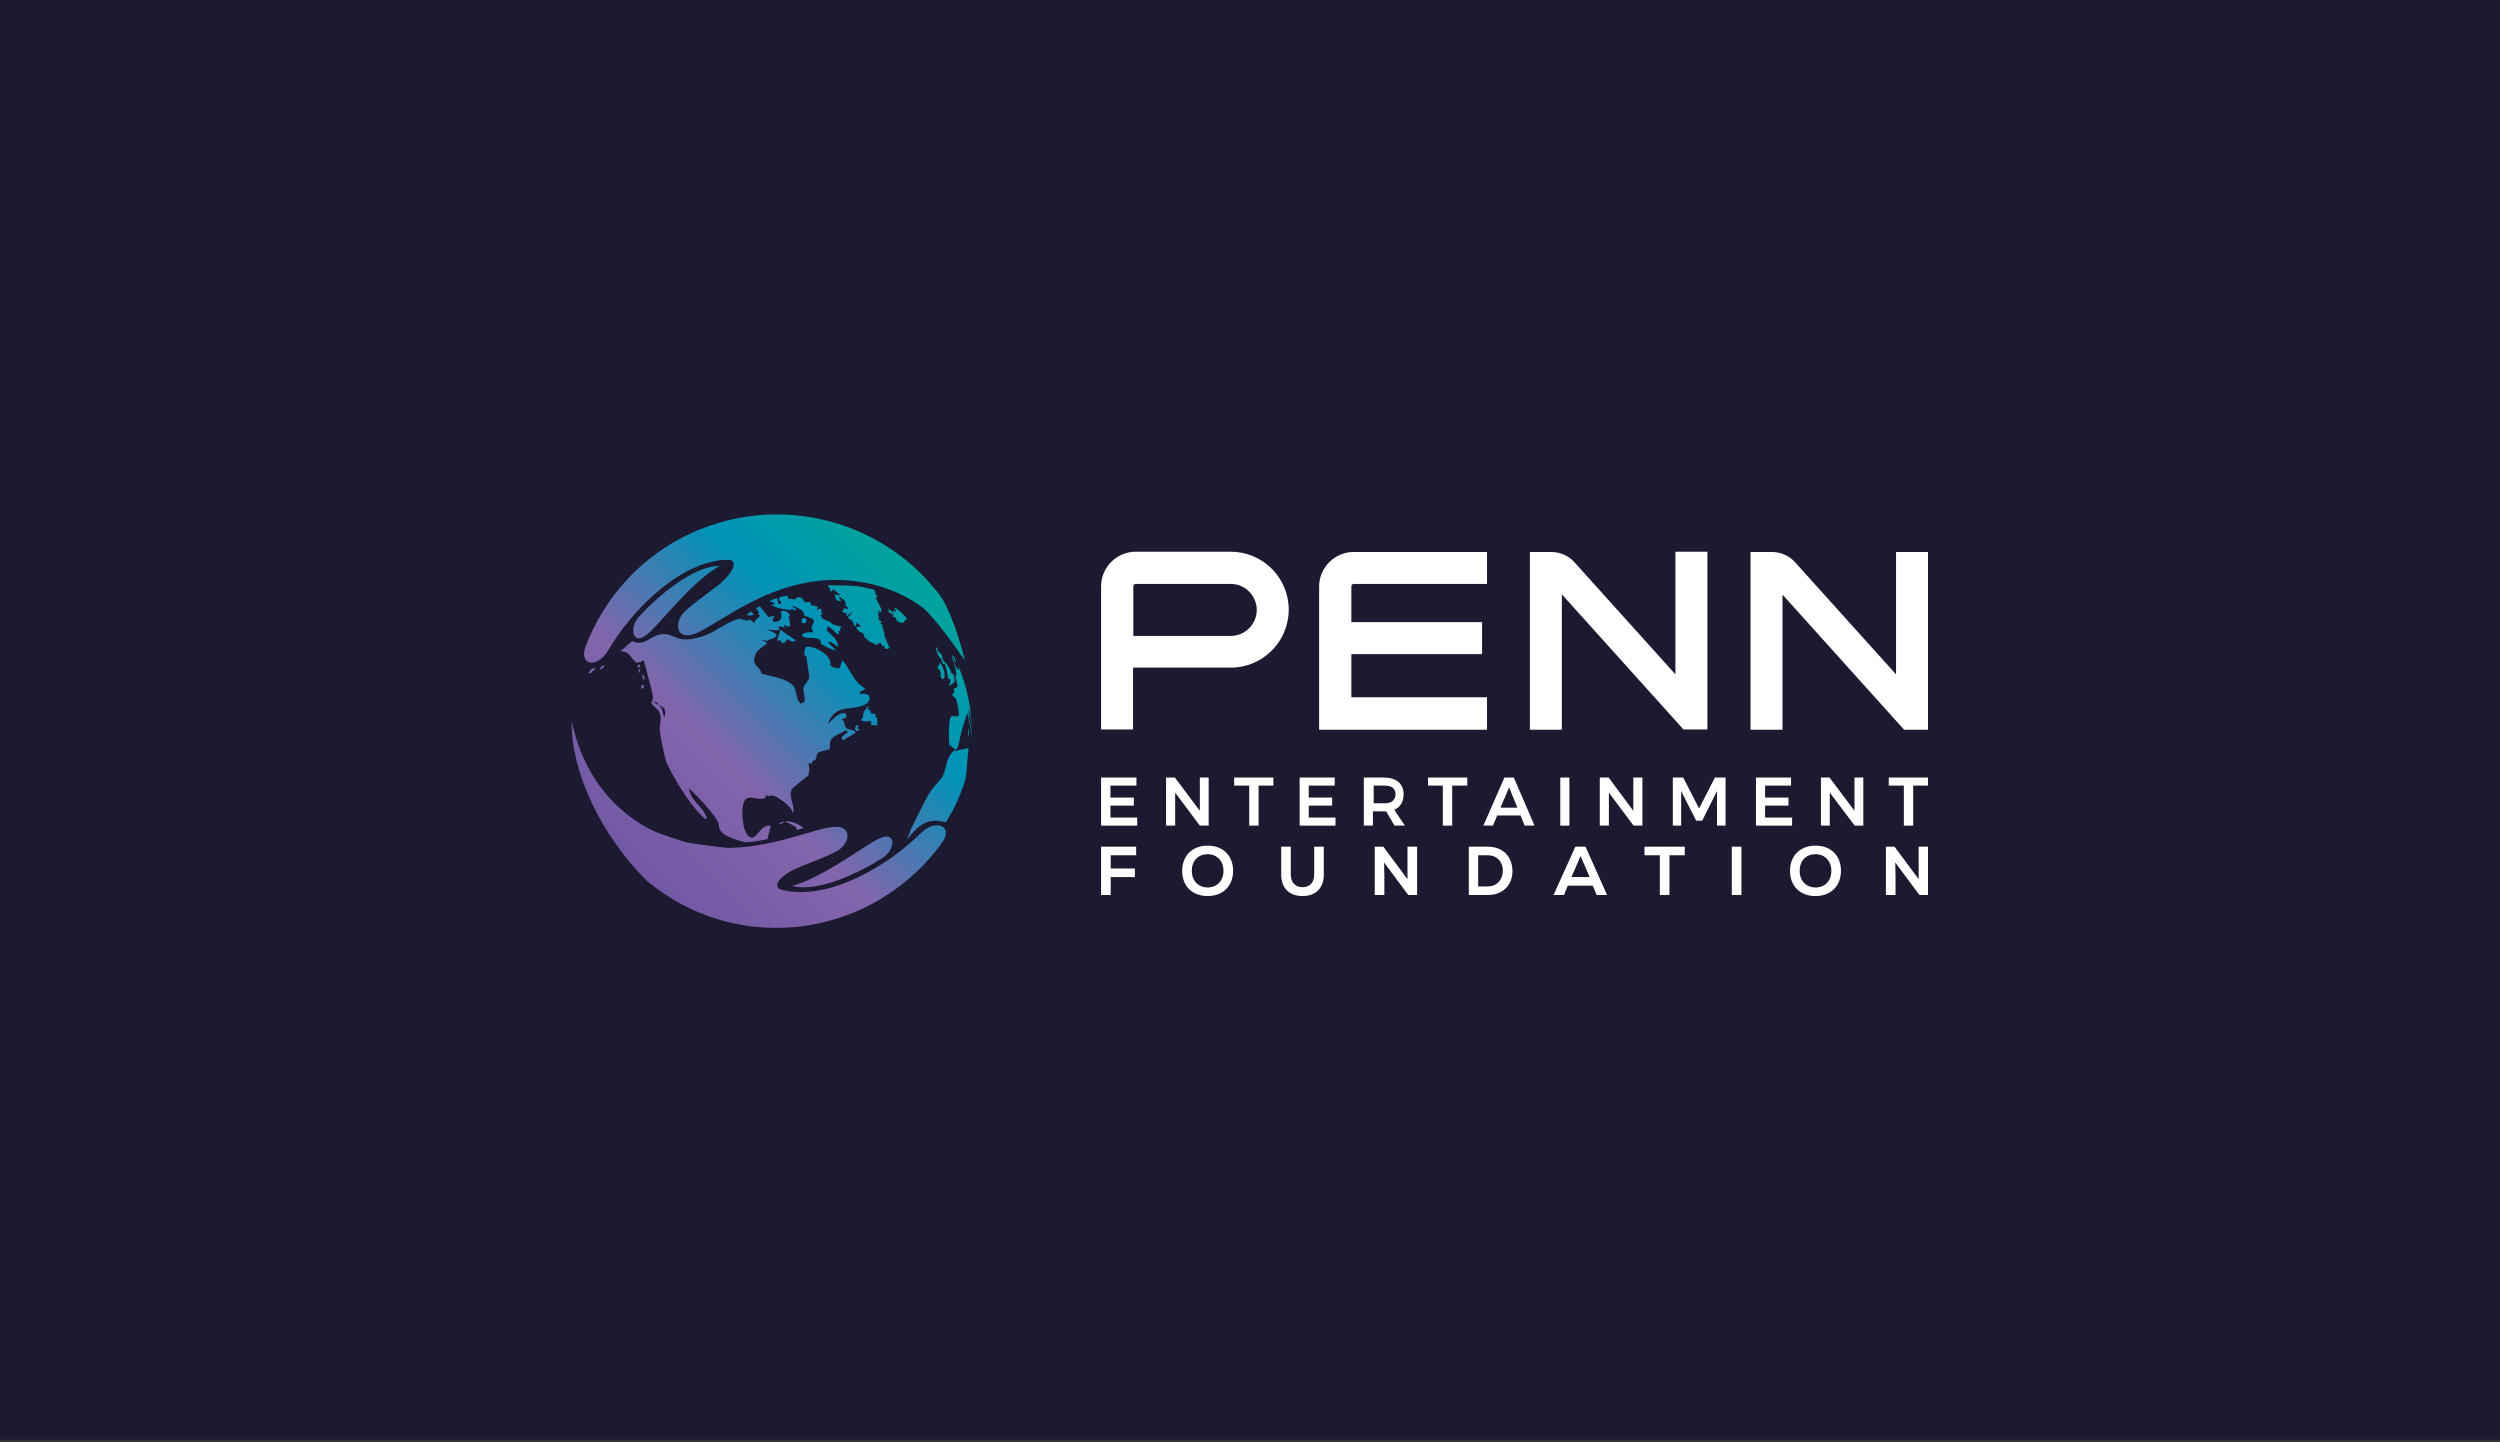 <?xml version="1.0" encoding="utf-8"?>
<!-- Generator: Adobe Illustrator 26.3.1, SVG Export Plug-In . SVG Version: 6.00 Build 0)  -->
<svg version="1.1" xmlns="http://www.w3.org/2000/svg" xmlns:xlink="http://www.w3.org/1999/xlink" x="0px" y="0px"
	 viewBox="0 0 962 555" style="enable-background:new 0 0 962 555;" xml:space="preserve">
<rect x="0" y="0" width="962" height="555" fill="#333333" stroke="none"/>
<style type="text/css">
	.st0{fill:#1C1A31;}
	.st1{fill:#FFFFFF;}
	.st2{fill:url(#SVGID_1_);}
</style>
<g id="Layer_1">
	<rect x="-2" y="-5" class="st0" width="966" height="559"/>
	<g>
		<g>
			<polygon class="st1" points="423.7,344.4 427.4,344.4 427.4,337.5 436.7,337.5 436.7,334.2 427.4,334.2 427.4,329.1 437.2,329.1 
				437.2,325.8 423.7,325.8 			"/>
			<path class="st1" d="M464.7,325.4c-5.9,0-9.8,3.9-9.8,9.7c0,5.9,3.9,9.7,9.8,9.7c5.9,0,9.8-3.9,9.8-9.7
				C474.5,329.2,470.6,325.4,464.7,325.4z M464.7,341.5c-3.6,0-6.1-2.6-6.1-6.4s2.4-6.4,6.1-6.4c3.6,0,6.1,2.6,6.1,6.4
				S468.3,341.5,464.7,341.5z"/>
			<path class="st1" d="M505.7,336.5c0,3.1-1.7,4.9-4.5,4.9c-2.8,0-4.5-1.9-4.5-4.9v-10.7H493v10.8c0,5.1,3.1,8.2,8.2,8.2
				s8.2-3.1,8.2-8.2v-10.8h-3.7V336.5z"/>
			<polygon class="st1" points="541.6,333 541.6,338.3 532.3,325.8 529,325.8 529,344.4 532.7,344.4 532.7,337.5 532.6,331.9 
				541.9,344.4 545.3,344.4 545.3,325.8 541.6,325.8 			"/>
			<path class="st1" d="M572.5,325.8h-7.3v18.6h7.3c5.7,0,9.5-3.7,9.5-9.3C581.9,329.5,578.2,325.8,572.5,325.8z M572.5,341.1h-3.7
				v-12h3.7c3.4,0,5.8,2.4,5.8,6C578.2,338.7,575.9,341.1,572.5,341.1z"/>
			<path class="st1" d="M606.2,325.8l-8.4,18.6h4l1.5-3.6h9.6l1.5,3.6h4l-8.3-18.6H606.2z M604.7,337.5l3.5-8.1l3.5,8.1H604.7z"/>
			<polygon class="st1" points="632.8,329.1 638.7,329.1 638.7,344.4 642.4,344.4 642.4,329.1 648.3,329.1 648.3,325.8 632.8,325.8 
							"/>
			<rect x="666.4" y="325.8" class="st1" width="3.7" height="18.6"/>
			<path class="st1" d="M698.6,325.4c-5.9,0-9.8,3.9-9.8,9.7c0,5.9,3.9,9.7,9.8,9.7c5.9,0,9.8-3.9,9.8-9.7
				C708.4,329.2,704.5,325.4,698.6,325.4z M698.6,341.5c-3.6,0-6.1-2.6-6.1-6.4s2.4-6.4,6.1-6.4c3.6,0,6.1,2.6,6.1,6.4
				S702.3,341.5,698.6,341.5z"/>
			<polygon class="st1" points="738.3,333 738.3,338.3 729,325.8 725.7,325.8 725.7,344.4 729.4,344.4 729.4,337.5 729.3,331.9 
				738.6,344.4 741.9,344.4 741.9,325.8 738.3,325.8 			"/>
			<path class="st1" d="M572.2,268.3h-52.2v-16.6h50.3v-12.3h-50.3v-13.8c0-0.5,0.4-0.9,0.9-0.9h51.3v-12.3h-51.3
				c-7.3,0-13.3,6-13.3,13.3v55.1h64.6V268.3z"/>
			<path class="st1" d="M436.1,256.9h37.5c12.3,0,22.3-10,22.3-22.3s-10-22.3-22.3-22.3H437c-7.3,0-13.3,6-13.3,13.3v55.1h12.3
				V256.9z M436.1,225.6c0-0.5,0.4-0.9,0.9-0.9h36.6c5.5,0,10,4.5,10,10c0,5.5-4.5,10-10,10h-37.5V225.6z"/>
			<path class="st1" d="M601,228.7l46.8,52h9.2v-68.4h-12.3v47.2l-39-43.3c-2.2-2.4-5.5-3.8-8.8-3.8h-8.2v68.4H601V228.7z"/>
			<path class="st1" d="M729.6,212.3v47.2l-39-43.3c-2.2-2.4-5.5-3.8-8.8-3.8h-8.2v68.4h12.3v-52l46.8,52h9.2v-68.4H729.6z"/>
			<polygon class="st1" points="427.3,310 436.3,310 436.3,306.9 427.3,306.9 427.3,302.3 437.3,302.3 437.3,299.2 423.7,299.2 
				423.7,317.7 437.6,317.7 437.6,314.6 427.3,314.6 			"/>
			<polygon class="st1" points="465.1,317.7 465.1,299.2 461.7,299.2 461.7,312 452.1,299.2 448.7,299.2 448.7,317.7 452.2,317.7 
				452.2,305 461.7,317.7 			"/>
			<polygon class="st1" points="628.5,312 619,299.2 615.6,299.2 615.6,317.7 619.1,317.7 619.1,305 628.6,317.7 632,317.7 
				632,299.2 628.5,299.2 			"/>
			<polygon class="st1" points="474.9,302.3 480.7,302.3 480.7,317.7 484.3,317.7 484.3,302.3 490,302.3 490,299.2 474.9,299.2 			
				"/>
			<polygon class="st1" points="689.2,302.3 689.2,299.2 675.7,299.2 675.7,317.7 689.6,317.7 689.6,314.6 679.2,314.6 679.2,310 
				688.2,310 688.2,306.9 679.2,306.9 679.2,302.3 			"/>
			<polygon class="st1" points="713.6,312 704,299.2 700.7,299.2 700.7,317.7 704.1,317.7 704.1,305 713.7,317.7 717,317.7 
				717,299.2 713.6,299.2 			"/>
			<polygon class="st1" points="726.8,302.3 732.6,302.3 732.6,317.7 736.2,317.7 736.2,302.3 741.9,302.3 741.9,299.2 726.8,299.2 
							"/>
			<polygon class="st1" points="549.5,302.3 555.2,302.3 555.2,317.7 558.8,317.7 558.8,302.3 564.6,302.3 564.6,299.2 549.5,299.2 
							"/>
			<polygon class="st1" points="503.6,310 512.6,310 512.6,306.9 503.6,306.9 503.6,302.3 513.6,302.3 513.6,299.2 500.1,299.2 
				500.1,317.7 513.9,317.7 513.9,314.6 503.6,314.6 			"/>
			<path class="st1" d="M533.4,312.2l3.2,5.5h4l-4.1-6.1c1.2-0.5,2.1-1.3,2.7-2.3c0.6-1,0.9-2.3,0.9-3.7c0-2-0.7-3.6-2-4.7
				c-1.3-1.1-3.2-1.7-5.6-1.7h-7.7v18.5h3.5v-5.5h4.2C533.1,312.3,533.3,312.3,533.4,312.2z M528.6,302.3h4.2c1.3,0,2.4,0.3,3.1,0.8
				c0.7,0.6,1.1,1.4,1.1,2.5c0,1.1-0.4,2-1.1,2.6c-0.7,0.6-1.7,0.9-3.1,0.9h-4.2V302.3z"/>
			<path class="st1" d="M578.9,299.2l-8.1,18.5h3.7l1.6-3.9h9l1.6,3.9h3.8l-8-18.5H578.9z M577.4,310.8l3.3-7.8l3.2,7.8H577.4z"/>
			<rect x="600.4" y="299.2" class="st1" width="3.5" height="18.5"/>
			<polygon class="st1" points="653.8,311.1 647.7,299.2 643.7,299.2 643.7,317.7 646.9,317.7 646.9,304.4 652.7,315.8 655,315.8 
				660.7,304.4 660.7,317.7 664,317.7 664,299.2 659.9,299.2 			"/>
		</g>
		<linearGradient id="SVGID_1_" gradientUnits="userSpaceOnUse" x1="239.89" y1="336.375" x2="364.529" y2="211.736">
			<stop  offset="0" style="stop-color:#7157A4"/>
			<stop  offset="0.333" style="stop-color:#8365AC"/>
			<stop  offset="0.666" style="stop-color:#0093B8"/>
			<stop  offset="1" style="stop-color:#00A892"/>
		</linearGradient>
		<path class="st2" d="M373.7,284c0-5.1-1.4-9.3-1.4-9.3c-0.1,0-0.1,0-0.2,0c0,0-2,5.8-2.5,8.4c-0.9,4.4-1.2,5.2-1.9,5.4
			c-0.9-0.5-1.4-1.4-2.4-1.8c0-0.1-0.9-12,1.4-11.2c0,0,2.6,0.9,2.3-1.1c-0.7-4.5-0.8-5.5-2.1-6.4c0,0-1.1-0.9,0.2-1.4
			c0,0,0,0,0-1.8c2.9,0-0.1-3.6,0.8-5.3c0.2,0.5,0.2,0.5,0.3,0.6c-0.9-4.6-0.9-4.6-1.3-5.4c-0.8-1.5-0.7-1.5-0.6-1.8
			c0.2,0.4,0.2,0.4,1,2.3c0.5,1.3,0.9,2.2,1.1,2.4c0.4,0.3,0.8,0.2,0.2-1.7l0,0c3.4,7.8,5.2,16.2,5.3,25c0,0.2,0,0.5,0,0.7
			c-0.1-5.9-1.1-8.5-1.2-8.9c-0.1,3.2,1.1,6.3,1.1,9.5c0,0,0,0.1,0,0.1c0-0.1,0-0.2,0-0.3c0,0.5,0,0.9-0.1,1.3
			C373.9,283.5,373.8,283.7,373.7,284z M367.1,252.6c-0.2,0-0.5-0.1-0.7-0.3c0,0-0.1-0.1-0.1-0.1c0,0,0,0-0.1,0
			c0.5,0.9,1,1.8,1.7,2.7C367.9,254.4,367.6,253.7,367.1,252.6z M372.6,287.7c-1.3,0.9-3.2,0.3-4.5,1.3c-0.3-0.1-0.6-0.2-0.9-0.2
			c-3.9,3.1-2.5,8.1-5.6,11.5c-3.9,4.4-3.9,4.4-6.8,10.2l-4.5,9c-0.1,0.5-0.4,1.5-1.3,3.6c1.9-2.3,3.7-4.6,6.3-6.1
			c2.1-1.2,5.1-1.5,7.6-0.8c0.4,0.1,0.8,0.1,1.1,0.2c3.3-5.3,5.9-11,7.6-17c0-0.8,0.1-1.6,0.3-2.3c0-1.1,0.2-2.7,0.8-9.5
			C372.7,287.6,372.7,287.6,372.6,287.7z M323.7,241.4L323.7,241.4c0-0.1-0.1-0.2-0.1-0.3c-1-0.1-1.9-0.6-2.9-0.8
			c-0.7-0.1-0.9-0.9-1.5-1.1c-0.7-0.3-1.4-0.5-2-0.8c-0.1,0-0.1-0.1-0.2-0.1c-0.4-0.2-0.6-0.5-0.7-0.6c-0.7-0.7-0.6-1.3,0.2-1.7
			c-0.1-0.3-0.5-0.3-0.7-0.6c0.1-0.2,0.4-0.3,0.6-0.4c-0.4-0.5-0.6-0.7-0.8-0.8c-0.6,0-0.7,0.6-1.2,0.6c-0.3-0.5,0.7-0.9,0.1-1.3
			c-0.8-0.6-1.8-0.4-2.6-0.6c0-0.1,0-0.2,0.1-0.3c0.1-0.5-0.1-0.7-0.2-0.8c-0.6-0.4-1.2,0.2-1.8,0c-0.9-0.3-0.9-1.4-1.8-1.8
			c-0.1-0.1-0.4-0.2-0.7-0.2c-0.1,0-0.3,0-0.4,0c-0.6,0.1-0.9,0.8-1.5,0.9c-0.5,0.1-0.9-0.5-1.4-0.3c-0.6,0.3-0.8,0.1-1.1-0.9
			c0-0.1-0.1-0.2-0.1-0.3c-1.1,0.1-2.1,0.3-3,0.6c0.2,0.3-0.3,0.6-0.2,0.9c0.1,0.4,0.7,0.6,0.8,1.1c0,0.2-0.1,0.4-0.2,0.5
			c-0.8,0.5-1-0.3-1.4-2.2c-0.5,0.2-0.9,0.3-1.4,0.5c-0.6,0.2-1.1,0.4-1.6,0.7c0.1,0.1,0.3,0.1,0.5,0.2c1.2,0.2,1.4,0.6,1.7,1
			c-0.5,0.2-1.1,0.1-1.6,0.1c1.4,1.5,7.7,2.2,7.7,2.2c0.2-0.1,0.1-0.5,0.4-0.5c0.4,0,0.6,0.5,1,0.5c1.1,0,1.1,0-1.2-1.8
			c0.1,0,5.7,1.7,4.7,3.5c1,1.2,3.1,0.8,3.9,2.2c0.2,0.4,0.2,0.4-0.8,2.6c-0.1,0.2-0.1,0.2,0.6,1.9c-0.1,0.2-0.1,0.2-0.6,0.1
			c-0.1,0-1.7-0.1-2.8,0.3c-0.9,0.4-1,1.1-0.7,1.3c0.1,0,0.1,0.1,0.2,0.1c1.7,0.8,3.6,0.2,5.4,0.7c1.6,0.4,1.4,1.1,1.4,1.4
			c-0.1,0.4-0.2,0.8,2.7,2.1c0.7,0.3,0.9,0.4,3.3,1.2c-0.9-1.2-2.3-2.1-3.2-3.3c0.5-0.2,0.8-0.2,1.4,0.1c0.9,0.4,1.5,1.2,2.5,1.7
			c-0.2-2.4-1.2-3.2-2.4-4.4c0,0-2.2-2-2.2-2.5c0.2,0,0.4,0.1,0.6,0.1c0,0,0.1-0.1,0.1-0.1c-0.1-0.2-0.4-0.4-0.4-0.7
			c0.7-0.7,2.3,1.1,2.8,1.6c0.9,1,1.2,1.2,1.7,1.2c0.4-0.5-0.1-0.9-0.1-1.3c0,0,0.1-0.1,0.1-0.1c0.2,0.1,0.4,0.2,0.6,0.2
			c0,0,0.1-0.1,0.1-0.1c0-0.3-0.3-0.6-0.2-0.9C323.1,241.7,323.7,241.8,323.7,241.4z M367.1,260.2c0.2,0.7,0.1,1.4,0.4,2
			c-0.7,0.7-1.3,1.1-2.3,1.8c0-0.9,0.6-1.6,0.6-2.5c-1.1-0.6-1.1-0.6-1.1-0.6c0.3-1.1-1.1-5.2-1.1-5.3c-0.1-0.3-0.5,0-0.7-0.1
			c-0.1,0-0.1,0-0.2-0.4c-0.6-1.8-0.7-1.9-1-2c-0.5-0.2-1.7-3.3-1.7-4c0.2,0,0.4,0.1,0.6,0.1c0.1,0.4,0,0.8,0.2,1.2
			c0.2,0.4,0.7,0.6,1,0.9c0.9,0.9,0.9,1.7,0.8,2.2c-0.1,0-0.1,0-0.2-0.1c0.7,0.9,1.6,1.7,2.3,2.7c0.4,0.5,0.8,1.2,1.2,2.3
			c0.3,0.9,0.3,0.9,0.4,0.9c0,0,0.1-0.1,0.1-0.1C366.9,259.3,367.1,260.1,367.1,260.2 M361.6,252.9
			C361.6,252.9,361.6,252.9,361.6,252.9C361.6,252.9,361.6,252.9,361.6,252.9C361.6,252.9,361.6,252.9,361.6,252.9
			C361.6,252.9,361.6,252.9,361.6,252.9 M361.6,252.9C361.6,252.9,361.6,252.9,361.6,252.9L361.6,252.9
			C361.6,252.9,361.6,252.9,361.6,252.9C361.6,252.9,361.6,252.9,361.6,252.9 M349,238.2c0,0,0,0.1,0,0.2c-0.1,0.1-0.1,0.1-0.2,0
			c-0.4-0.1-0.5,0.1-0.6,0.4c-0.6,1.7-2.9,0.5-3.2-0.1c-0.2-0.3,0-0.7-0.3-1c0,0-0.3-0.3-0.5-0.2c-0.1,0-0.2,0.1-0.3,0
			c-0.5-0.1-0.5-0.7,0-0.9c-0.6-0.4-1.3-0.6-1.9-1c0-0.2,0-0.4,0-0.6c0-0.3-0.2-0.5-0.2-0.8c0,0,0,0,0,0c0.4,0.2,0.4,0.2,2.2,2
			c0-0.2,0-0.2-0.2-0.6c-0.1-0.3-0.2-0.6-0.1-0.7c0.1-0.1,0.4,0.1,0.6,0.2c0.4,0.2,0.5,0.3,0.6,0.2c0-0.1,0-0.1-0.2-0.5
			c-0.3-0.4-0.6-0.9-0.5-1C345.1,233.9,348.6,237.2,349,238.2 M349,238.4c-0.1,0-0.1,0-0.2-0.1c0,0,0,0,0,0c0,0,0,0,0,0
			C348.9,238.4,348.9,238.4,349,238.4 M337.6,278.9l-0.1-2.7c-0.1-0.3-0.7-0.1-0.7-0.5c0-0.2,0.1-0.4,0.2-0.6c0-0.2,0-0.2-0.1-0.3
			c-1.6-0.3-1.6-0.3-1.7-0.4c-0.1-0.1-0.3-0.1-0.3-0.6c0-0.3,0-0.7-0.2-0.7c-0.2,0-0.4,0.3-0.6,0.1c-0.2-0.2-0.1-0.4,0.2-1.7
			c0,0-2.4,2.5-2.2,3.7c0.1,0.5,0.1,0.7-0.2,1c-0.7,0.7-0.4,1-0.3,1.1c0.2,0.2,0.8,0.4,2.2,0.3c0.8-0.1,1.2-0.1,1.6,0
			c-0.2,0.6-0.4,1.1-0.1,1.3c0.2,0.2,2,0.2,2,0.2C337.6,279.2,337.6,279,337.6,278.9 M363.1,257.7c-0.5-1.6-1.3-2.6-1.5-2.6
			c-0.1,0.1-0.1,0.1-0.2,0.6c0,0.3,0,0.4-0.1,0.5c-0.1,0.1-0.2,0.1-0.3,0.2c-0.1,0-0.2,0-0.2,0c0,0.1,0,0.2,0,0.2
			c0,0.4,0.2,0.7,0.2,0.7c0.2,0.3,0.5,0.5,0.7,0.7c0.3,0.3,0.6,2.1,0.1,2c0.5,0.9,0.7,1.2,0.9,1.3
			C363,261.5,364.1,260.8,363.1,257.7 M306.1,246.5c0,0,0.1-0.1,0.1-0.1c-1.9-1.4-4.1-2.6-5.9-4.1c-0.4,1.4-0.8,2.5-1.3,4.1
			c0.1,0,0.1,0.1,0.3,0.1c0.4,0,0.7-0.2,1.1,0c0.4,0.2,0,0.7,0.5,0.9c0.1,0,0.7,0,1.1-0.2c0.5-0.3,0.5-1.4,1.3-1.1
			c0.6,0.2,1,0.7,1.6,0.8C305.1,246.8,305.5,246.9,306.1,246.5 M306.6,319.2c0,0.1,0,0.1,0,0.2c0.9-0.3,1.7-0.5,2.6-0.7
			c-0.6-0.6-1.4-1.1-2.3-1.6c-1.6-0.8-3.7-1.1-3.7-1.1c-0.2,0-0.7,0-1.2,0.3c1.1,0,3.6,1.6,3.7,1.6
			C306.5,318.5,306.6,318.9,306.6,319.2z M289.2,235.6c-0.2-0.2-0.4-0.3-0.6-0.4c0,0.2-0.1,0.5-0.4,0.7c-0.3,0.2-0.6,0.5-0.9,0.7
			c0.8,0.3,1.6,0.4,2.5,0c0.1,0,0.1-0.1,0.2-0.1C289.9,236.2,289.7,235.9,289.2,235.6z M310.3,238.7c0,0,0,0.1,0,0.1
			C310.3,238.8,310.3,238.8,310.3,238.7C310.3,238.7,310.3,238.7,310.3,238.7C310.3,238.7,310.3,238.7,310.3,238.7 M310.3,238.5
			C310.3,238.5,310.3,238.5,310.3,238.5C310.3,238.5,310.3,238.5,310.3,238.5L310.3,238.5 M310.3,238.6
			C310.3,238.6,310.3,238.6,310.3,238.6c0,0.1,0,0.1,0,0.2C310.3,238.7,310.3,238.7,310.3,238.6c0,0.1,0,0.1,0,0.2
			c0.1,0.8-0.9,1.4-1.5,0.9c-0.6-0.5-0.6-1.8,0.6-1.9C309.9,237.8,310.2,238.1,310.3,238.6C310.3,238.6,310.3,238.6,310.3,238.6
			 M372.8,282c0,0,0-1.4-0.1-1.5c0,0,0,0,0,0c-0.2,0-0.2,0.6-0.2,0.7c0,0,0,2.2,0.2,2.2C372.7,283.5,372.8,283,372.8,282
			 M227.7,257.3c-0.5,0.6-1,1.2-1.4,1.9c0.9-0.1,1.1-0.1,3.1-2.2C228.9,257.2,228.3,257.3,227.7,257.3z M334.6,269L334.6,269
			c-0.6,2.7-5,3.2-7.6,3.5c-3.7,0.4-6.5,1.1-8.5,6.1c2.5-2.4,3.2-3.1,4.2-3.6c2.4-1.3,3.4-0.2,2.9,1.2c-0.6,0.2-1.2,0.2-1.7,0.6
			c1.4,0.8,0.8,2.5,1.8,3.4c0.9,0.8,2.3,0.4,3.2,1.3c0.1,0.1,0.3,0.3,0.4,0.4c-1.3,1.2-3.3,1.6-4.6,2.9c-0.2-0.1-0.4-0.1-0.6-0.2
			c-0.4-1-0.4-1,2.4-3c-0.3,0-0.8-0.2-1-0.4c0-0.2,0.1-0.4,0.1-0.5c-1.6,1.6-4.2,1.9-5.6,3.6c-1,1.2-0.3,2.8-0.9,4.1
			c0,0-3.5,0.7-4.2,1.2c-1.1,0.8-0.3,2.3-1.5,3c-0.1,0.1-0.4,0-0.6,0.1c-0.5,1.1-0.5,1.1-0.9,1.4c-0.1-0.2-0.1-0.4-0.2-0.5
			c-0.2,0-0.4,0.1-0.6,0.1c0.5,3.2,0.5,3.2-0.1,4c0.1,0.2,0.2,0.4,0.3,0.5c-0.1,0-6.5,5.1-6.6,5.5c-1.3,3,1,5.8,0.6,8.8
			c-0.2,0.1-0.4,0.2-0.5,0.2c0-0.2,0-0.4,0-0.6c-0.3-1.7-7.3-7.4-8.7-5.7c-0.4-0.1-0.9-0.3-1.2-0.5c-0.6,3.3-5.5-0.1-7.8,1.5
			c-2.1,1.4-2,11.2,0.8,14.2c2.9,3.1,4.5-4.8,8.7-3.8l-1.3,5.1c-1.7,0.4-3.4,0.7-5,0.9c-1.2,0.2-2.3,0.3-3.5,0.3
			c-5.9-1.5-10.2-3.1-10.2-6.5c0-3.3-11.3-14.2-11.5-14.2c0.5,4.6,5.6,7.1,6.9,11.4l-0.4,0.5c-7.5-6.1-14.9-21.2-14.9-21.4
			c-0.8-1.6-2.6-10-2.8-13c-0.1-2.2,0.7-4.3,0-6.4c-0.5-1.7-2.6-2.5-3.3-4.1c1.1-1.8,1.1-1.8-2.9-16.2c-0.2,0-0.4,0-0.6,0
			c-0.1,0.2-0.1,0.4-0.2,0.5c-1.3,0.1-1.3,0.1-1.7,0.4c-2.2-1.1-2.5-3.9-5.3-4.4c-0.5-0.1-0.9-0.1-1.3,0c0.5-0.4,0.9-0.8,1.4-1.2
			c0.3-0.1,0.5-0.3,0.6-0.5c0.9-0.8,1.8-1.6,2.7-2.3c0.9,0.4,1.8,0.7,2.8,0.6c2.8-0.1,4.6-2.3,7.2-3c1.3-0.4,2.7-0.4,4-0.1
			c1.2,0.4,2.4,1,3.6,1.4c2.6,0.9,5.7,0.3,8.3-0.4c2.7-0.7,5.2-2,7.5-3.5c1.9-0.9,3.6-2.2,5.6-2.9c0.7-0.2,1.3-0.5,2-0.7
			c1.3,0.3,2.6,0.7,3.9,0.7c0.1-0.1,0.2-0.3,0.3-0.5c-0.2-0.3-0.6-0.6-0.9-0.8c0.1,0,0.1,0,2.7,2.3c0.1-1,0.1-1,2.1-2.7
			c-0.1-0.3-0.4-0.7-0.7-1c0.1-0.1,0.3-0.3,0.4-0.4c-0.5-0.7-0.9-1.2-1.2-1.7c0.5-0.2,1-0.5,1.5-0.7c0,0,0,0,0,0
			c1.3,1.5,3.1,3.8,3.1,4.2c2.2-0.5,2.2-0.5,2.6-0.5c-0.8,1.1-1,1.2-0.6,2.3c0,0,4.4,0.5,2.9-4c0.8-0.6,3.5-0.1,3.6,1.9
			c-0.2,0-0.4,0-0.6,0c0.8,3.4,0.8,3.4,0.3,3.9c-0.7,0-0.7,0-1.6-0.6c-0.2,0-0.4,0.1-0.6,0.1c0.3,0.2,0.5,0.6,0.7,0.9
			c-2.3-0.5-2.3-0.5-2.8-0.3c0.3,0.3,0.5,0.7,0.6,1.1c-0.8,0.3-1.1,0.4-4.7-0.1c1.1,0.8,2.9,0.9,3.6,2.3c-0.7,1.3-2.5,1.2-3.6,2.1
			c-2.3-0.4-2.3-0.4-2.5-0.4c1.9,0.8,2,0.8,2.4,1.4c-4.4,3.2-4.4,3.2-5,6.1c-0.5,2.3,2.7,3.3,2.7,5.4c3.8,1.4,8.2,1.5,11.5,4
			c2.6,2,1.4,5.4,3.6,7.6c0.2,0,0.4,0,0.6,0c0-0.2,0.1-0.4,0.1-0.5c0.2,0.1,0.4,0.1,0.6,0.2c1-1.9-0.5-3.8-0.1-5.7
			c0.3-1.6,2.1-2.6,2.2-4.3l-1.1-7.7c-1.7-0.8-0.2-3.7-0.2-3.7c3.1-0.8,9.7,3.1,9.4,6.3c-0.2,1.7,2.6,1.8,3.5,1.9
			c0.6-1,0.7-2.2,1.1-3.2c3.2,3.5,4.1,8.4,8.8,10.9c-0.4,0.5-0.4,0.5-2,1.4c0,0.2,0,0.5,0,0.8C334.7,266.5,334.7,268.4,334.6,269z
			 M253.4,271.1c-0.3-0.5-0.9-1.2-1.8-1.2c0.5,0.7,0.9,1.1,1.6,1.2C253.3,271.1,253.4,271.1,253.4,271.1
			C253.4,271.1,253.4,271.1,253.4,271.1z M255.9,275c0.1-0.7,0.3-2.8-2-3.5c0-0.2,0-0.2-0.4-0.4c0.4,0.7,1,1.2,1.3,1.9
			c0.2,0.5,0.2,1,0.3,1.5c0.1,0.5,0.4,0.9,0.5,1.4c0,0.1,0.1,0.3,0.1,0.4C255.6,275.8,255.8,275.2,255.9,275
			C255.9,275,255.9,275,255.9,275C255.9,275.1,255.9,275.1,255.9,275c-0.1,0.6-0.2,1.1-0.3,1.3c0.1-0.4,0.3-0.9,0.3-1.2
			C256,275.2,256,275.1,255.9,275C256,275,256,275,255.9,275z M330.6,280.7c0-0.1,0-0.1,0-0.1c-0.1-0.1-0.2-0.2-0.4-0.2
			c-0.1,0-0.2-0.1-0.3-0.1c0-0.1,0-0.1,0.1-0.2c0.1-0.3,0.6-1.1,0-1.1c-0.8,0.1-1.3,1.4-0.7,2.1
			C329.8,281.5,330.5,281.3,330.6,280.7 M232.5,256.5c-1.2,1.1-1.2,1.1-1.4,1.1c-0.3,0-0.5-0.5,0.6-1.3c0,0,0,0,0,0c0,0,0,0,0.1,0
			c0,0,0,0,0,0c0.4-0.2,0.4-0.2,0.5-0.2C232.5,255.9,232.5,256.1,232.5,256.5C232.6,256.4,232.5,256.4,232.5,256.5 M231.7,256.2
			C231.7,256.2,231.7,256.2,231.7,256.2L231.7,256.2 M367.5,254.4c-0.1-0.2-0.2-0.4-0.2-0.5c0,0,0,0,0,0c0,0,0.1,0.7,0.2,0.7
			c0.1,0.2,0.4,0.7,0.5,0.8C368,255.4,367.7,254.7,367.5,254.4 M247.9,262C247.9,262,247.9,262,247.9,262c0.2-1.4,0-2-0.6-2.5
			C247.1,260.5,247.3,261.1,247.9,262 M247.8,264.2c0-0.2,0.1-0.6-0.4-0.6c-0.2,0-0.4,0-0.6,0.3c-0.1,0.2-0.1,0.7,0,1
			C247.1,265.1,247.7,264.9,247.8,264.2 M301.8,316.3C301.8,316.3,301.8,316.3,301.8,316.3c0-0.1-0.1-0.1-0.2-0.1
			c-0.7,0-1.3,0.3-2,1C300.1,317.2,300.9,317,301.8,316.3 M301.9,316.3C301.9,316.3,301.9,316.3,301.9,316.3
			C301.9,316.3,301.9,316.3,301.9,316.3C301.9,316.3,301.9,316.3,301.9,316.3 M246.4,256.5C246.4,256.5,246.5,256.5,246.4,256.5
			c-0.1-0.2-0.1-0.4-0.2-0.6c-0.1-0.1-0.1-0.2-0.3-0.2c0,0-0.1,0-0.1,0c-0.5,0.1-0.5,0.9-0.4,1.1c0.1,0.1,0.3,0,0.4-0.1
			C246.1,256.5,246.3,256.4,246.4,256.5 M246.3,258.1c0.1-0.5,0-0.7-0.2-0.9c-0.3,0.7-0.5,1.2-0.2,1.8
			C246.2,258.4,246.3,258.3,246.3,258.1 M301.9,316.2C301.9,316.2,301.9,316.2,301.9,316.2C301.9,316.2,301.9,316.2,301.9,316.2
			C301.9,316.3,301.9,316.2,301.9,316.2 M341.8,248.8c0-0.2,0.2-0.4,0.2-0.6c-0.1-0.1-0.3-0.1-0.3-0.2l-1.4-3.5
			c0.1-0.7,0.1-0.9-0.9-3.5c0.1-0.1,0.3-0.2,0.5-0.2c-0.3-0.4-0.8-0.5-1.1-0.8c0.1-0.2,0.3-0.4,0.4-0.6c-0.3-0.6-1.1-0.8-1.3-1.4
			c0.4-0.3,0.5-0.3,0.4-0.7c-0.4-0.2-0.4-0.2-0.6-0.4c0.1,0,0.1-0.1,0.2-0.1c0.1,0,0.2,0,0.2,0c-0.2-0.6,0-1.7,0.1-1.9
			c0.6,1,0.6,1,0.7,1.1c-0.1-0.5-0.1-0.5,0-0.8c0.1-0.1,0.3-0.1,0.5-0.2c0,0-1.6-3.8-2.7-5.2c0.3,0.1,0.5,0.1,0.8,0.2
			c0-0.1,0.1-0.1,0.1-0.2c-0.5-0.9-0.8-1.9-1.2-2.8c-0.6-0.2-1.1-0.4-1.7-0.5c-1.5-0.3-2.9-0.7-4.4-0.9c-0.6-0.1-1.2-0.1-1.8-0.1
			c-0.2,0-0.3-0.1-0.5-0.1c-3.1-0.2-6.3-0.1-9.4-0.2c0.1,0.2,0.2,0.4,0.1,0.5c0.2,0.4,0.7,0.7,0.9,1.1c-0.1,0.1-0.2,0.2-0.3,0.3
			c0.2,0.6,0.6,0.7,1,0.1c0.1-0.1,0.1-0.3,0.2-0.4c0.1,0,0.2,0,0.2,0c1.1,0.9,1.1,0.9,2.6,2.1c-0.7,0.4-1.4-0.3-2.2-0.1
			c0,0.1,0,0.1-0.1,0.2c0.2,0.2,0.4,0.3,0.7,0.4c-0.1,0.1-0.3,0.1-0.4,0.2c0.8,2.4,2.3,1.5,2.3,1.5c0-0.1,0.1-0.1,0.1-0.2
			c0,0,0,0-1.2-1.1c2-0.1,3.2,2,2.9,3c-0.1,0-0.2,0.1-0.3,0.1c1,0.4,1.3,1,1.1,1.4c-0.2,0.1-0.4,0.1-0.9,0c0-0.1,0.1-0.3,0.1-0.4
			c-0.1,0-0.2-0.1-0.3-0.1c-0.5,0.3-0.4,1.1-1.1,1.4c0.3,0.3,0.6,0.6,1.9,0.9c0.2,0.4-0.5,0.6-0.2,1c0.9-0.2,1.2-1.1,2-1.4
			c0,0.1,0.1,0.2,0.1,0.2c-0.2,0.3-0.2,0.3-1.5,1.6c0.2,0.7,1,0.8,1.5,1.3c0.6,0.6,0.5,1.4,1,2.1c0.2,0,1,0.1,0.5-1.4
			c1,0.6,1.4,0.9,2,1.5c-1.3,0.1-2.9,0.3-0.5,2.1c0.4,0.3,1.1,0.3,1.4,0.7c0.3,0.4,0.1,0.9,0.4,1.3l2.2,2c0.2,0,0.4,0.1,0.6,0.1
			c0.8,0.2,1.8,1.5,2.5,0.6c0.4-0.5,0.5-0.5,1-0.3c0,0,0,0,0.6,1c0.8,0.2,0.9,0.2,1.1,1.2c1.2-0.1,1.7-0.2,2-0.6
			C342.3,249.1,342.3,249.1,341.8,248.8z M372.6,277.5C372.6,277.5,372.6,277.5,372.6,277.5c-0.1,0.3-0.2,1.1-0.1,1.1
			C372.6,278.6,372.6,277.6,372.6,277.5 M324.3,230.5c0-0.1-0.1-0.2-0.3-0.3c0,0.1,0,0.2,0,0.3c0,0,0,0.1,0.1,0.1
			C324.2,230.7,324.4,230.7,324.3,230.5 M241.2,244.3C241.2,244.3,241.2,244.3,241.2,244.3C241.2,244.3,241.2,244.3,241.2,244.3
			L241.2,244.3z M362.2,324.7c-13.8,18.8-35.8,31.4-60.8,32.3c-20.2,0.7-38.8-6.4-53-18.5l0.1,0c-16.5-16.4-28.8-40.8-28.5-60.8
			c4.4,20.3,15.8,33.8,29.9,41.3c3.5,1.9,11.9,4.4,13.8,5c1.8,0.6,14.4,2.1,16.5,2.3c0,0,0,0,0.1,0l0,0l0,0
			c20.7-0.4,37.4-9.8,43.3-7.9c4.3,1.4,2.5,6.6-1.1,8.8c-4.8,2.9-13.6,5.5-18.1,8c-5.1,2.8-7.3,6.4-3.2,7.3
			c18,4.2,40.8-9.6,53.1-21.9v0C360.3,314.9,367.3,317.8,362.2,324.7z M304.7,340.9c11.1-2.9,25.1-13.5,32.2-17.5h0
			c8.4-4.8,7.8,3.4,2.9,6.6C331.5,335.4,314.7,343.7,304.7,340.9z M225.5,248.3c8.5-21.8,26.4-39.6,50.4-46.9
			c32.6-10,67.3,2.4,86.3,28.4c0,0,0,0,0,0c5.4,8.6,9.1,24.4,9.1,24.4s-10.2-15.1-16-20.2c0,0,0,0,0,0c-6-4.5-12.7-7.5-19.7-9.2
			c-37.3-8.7-62.2,20.1-71.3,19.7c-4.5-0.2-4.1-5.7-1.2-8.8c3.9-4,11.7-8.8,15.4-12.4c4.2-4,5.4-8.1,1.2-7.9
			c-18.4,0.6-36.9,19.9-45.7,34.9l0,0C229.9,257.3,222.3,256.3,225.5,248.3z M245.8,237.4c6.7-7.4,20.7-19.7,31.1-19.6
			c-10,5.6-20.8,19.5-26.6,25.2C243.4,249.8,241.9,241.7,245.8,237.4z"/>
	</g>
</g>
<g id="Layer_2">
</g>
</svg>

